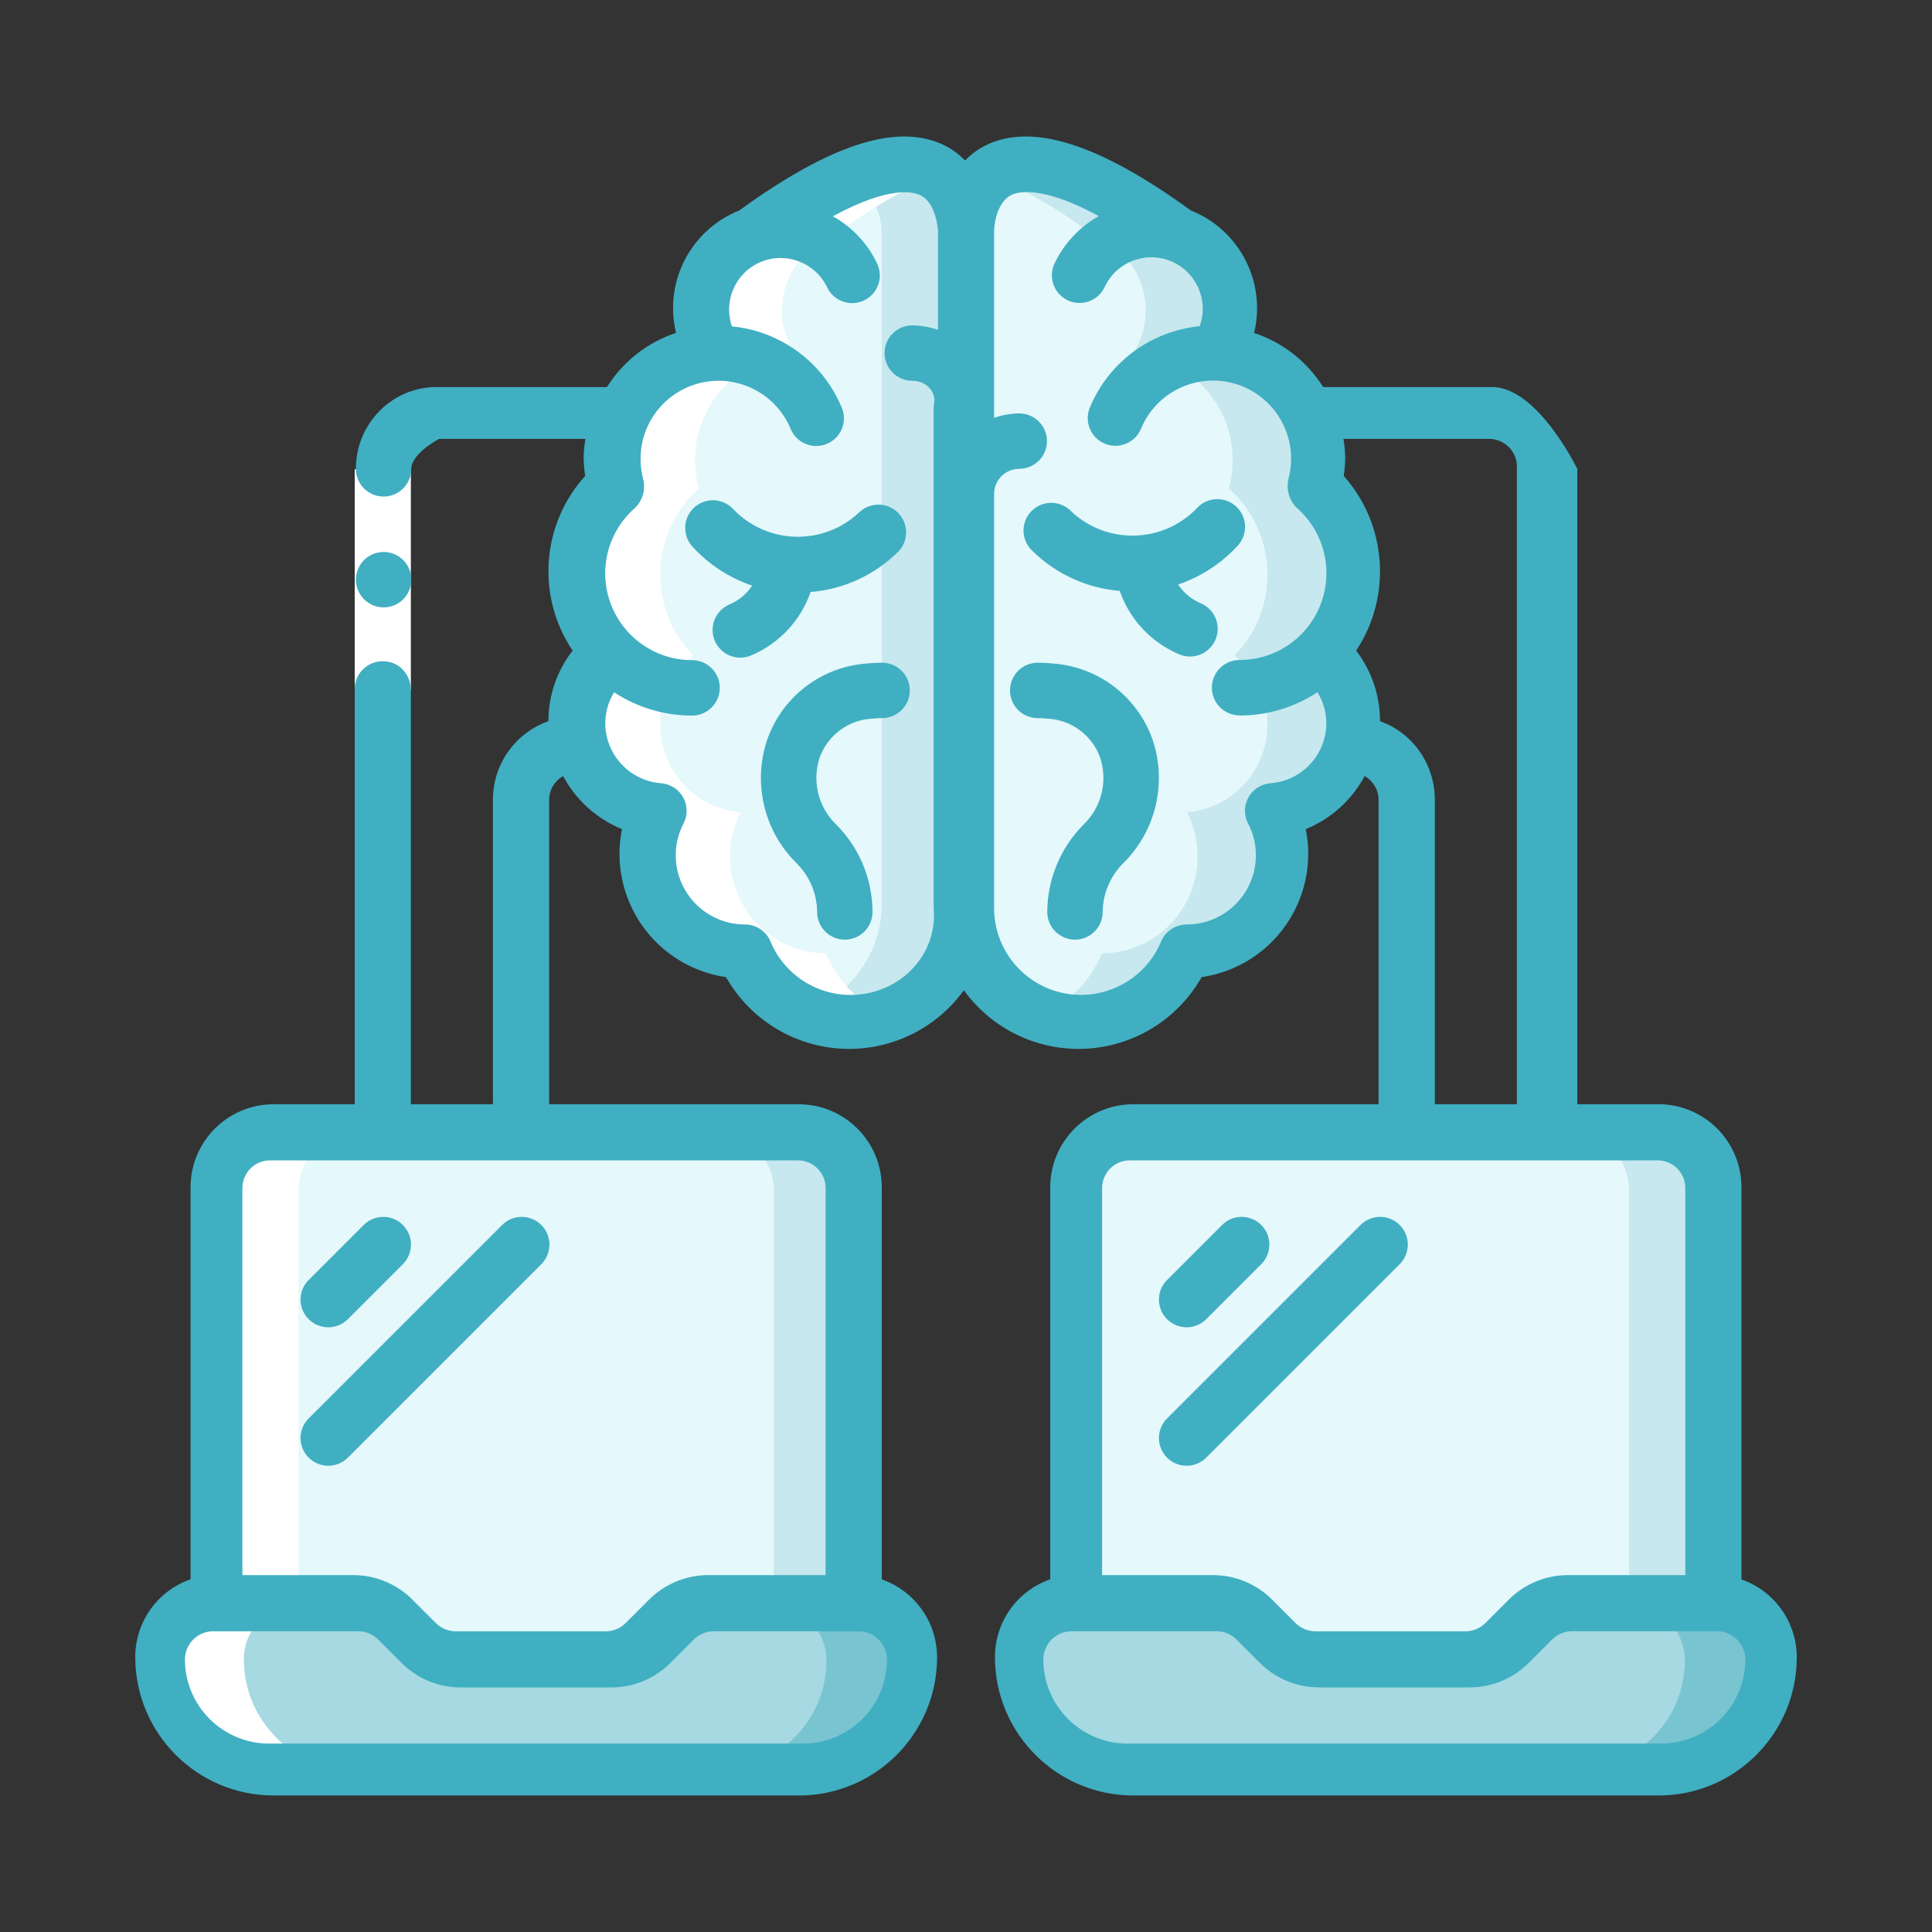 <svg xmlns="http://www.w3.org/2000/svg" id="Layer_1" viewBox="0 0 500 500"><rect x="0" y="0" width="500" height="500" fill="#333333" stroke="none"/><defs><style>.cls-1{fill:#fff;}.cls-2{fill:#c6e8ee;}.cls-3{fill:#e5f8fb;}.cls-4{fill:#79c4d1;}.cls-5{fill:#a6d9e1;}.cls-6{fill:#40afc2;}</style></defs><g id="Page-1"><g id="_034---Computer-Brain"><path id="Shape" class="cls-3" d="m220.37,307.94v107.53h-37.57c-3.87,0-7.59,1.54-10.32,4.29l-5.96,5.96c-2.73,2.74-6.45,4.29-10.32,4.29h-38.81c-3.87,0-7.59-1.54-10.32-4.29l-5.96-5.96c-2.73-2.74-6.45-4.29-10.32-4.29h-34.78v-107.53c.02-7.91,6.41-14.31,14.29-14.34h135.77c7.88.02,14.27,6.43,14.29,14.34Z"></path><path id="Shape-2" class="cls-2" d="m207.33,293.6h-21.24c7.81.02,14.14,6.43,14.16,14.34v107.53h21.24v-107.53c-.02-7.91-6.35-14.31-14.16-14.34Z"></path><path id="Shape-3" class="cls-5" d="m234.29,429.77c-.06,15.6-12.73,28.2-28.32,28.18H71.43c-15.64,0-28.32-12.68-28.32-28.32-.02-3.76,1.49-7.36,4.18-9.98,2.62-2.69,6.23-4.2,9.98-4.18h35.43c3.87,0,7.59,1.54,10.32,4.29l5.96,5.96c2.73,2.74,6.45,4.29,10.32,4.29h38.81c3.87,0,7.59-1.54,10.32-4.29l5.96-5.96c2.73-2.74,6.45-4.29,10.32-4.29h35.43c3.77.02,7.39,1.54,10.04,4.22s4.14,6.31,4.12,10.08Z"></path><path id="Shape-4" class="cls-4" d="m220.98,415.47h-21.24c3.77.02,7.39,1.54,10.04,4.22s4.14,6.31,4.12,10.08c-.06,15.6-12.73,28.2-28.32,28.18h21.24c15.6.02,28.27-12.59,28.32-28.18.02-3.77-1.46-7.4-4.12-10.08s-6.27-4.2-10.04-4.22Z"></path><path id="Shape-5" class="cls-3" d="m446.86,310.94v107.53h-37.57c-3.87,0-7.59,1.54-10.32,4.29l-5.96,5.96c-2.73,2.74-6.45,4.29-10.32,4.29h-38.81c-3.87,0-7.59-1.54-10.32-4.29l-5.96-5.96c-2.73-2.74-6.45-4.29-10.32-4.29h-34.78v-107.53c.02-7.91,6.41-14.31,14.29-14.34h135.77c7.88.02,14.27,6.43,14.29,14.34h0Z"></path><path id="Shape-6" class="cls-2" d="m428.7,293.6h-21.24c7.81.02,14.14,6.43,14.16,14.34v107.53h21.24v-107.53c-.02-7.91-6.35-14.31-14.16-14.34Z"></path><path id="Shape-7" class="cls-5" d="m456.43,429.77c-.06,15.6-12.73,28.2-28.32,28.18h-134.54c-15.64,0-28.32-12.68-28.32-28.32.06-7.8,6.36-14.1,14.16-14.16h35.43c3.87,0,7.59,1.54,10.32,4.29l5.96,5.96c2.73,2.74,6.45,4.29,10.32,4.29h38.81c3.87,0,7.59-1.54,10.32-4.29l5.96-5.96c2.73-2.74,6.45-4.29,10.32-4.29h35.43c3.77.02,7.39,1.54,10.04,4.22s4.14,6.31,4.12,10.08h0Z"></path><path id="Shape-8" class="cls-4" d="m443.12,415.47h-21.24c3.77.02,7.39,1.54,10.04,4.22,2.66,2.68,4.14,6.31,4.12,10.08-.06,15.6-12.73,28.2-28.32,28.18h21.24c15.6.02,28.27-12.59,28.32-28.18.02-3.77-1.46-7.4-4.12-10.08s-6.27-4.2-10.04-4.22Z"></path><path id="Shape-9" class="cls-3" d="m249.44,59.76v175.57c.02,14.13-9.94,26.31-23.78,29.08-13.84,2.77-27.71-4.63-33.12-17.68-8.73,0-16.82-4.56-21.37-12.02-4.54-7.46-4.88-16.75-.89-24.52-9.34-.71-17.29-7.07-20.04-16.03-2.75-8.96.26-18.7,7.59-24.53-5.75-5.81-8.86-13.75-8.57-21.93.28-8.18,3.93-15.88,10.08-21.28-2.24-8.05-.68-16.69,4.25-23.44,4.93-6.75,12.67-10.87,21.02-11.17v-.07c-2.3-3.35-3.52-7.33-3.51-11.39,0-8.63,5.42-16.34,13.53-19.28h.07c54.75-40.2,54.75-1.29,54.75-1.29h0Z"></path><path id="Shape-10" class="cls-2" d="m221.67,46.44c4.08,3.55,6.45,8.66,6.53,14.07v173.48c0,12.06-7.41,22.88-18.64,27.25,3.36,1.35,6.95,2.05,10.57,2.07,7.78,0,15.24-3.08,20.74-8.58,5.5-5.5,8.59-12.96,8.58-20.74V60.51s0-24.57-27.77-14.07h0Z"></path><path id="Shape-11" class="cls-3" d="m349.65,187.46c0,11.92-9.17,21.83-21.04,22.72,3.99,7.77,3.65,17.06-.89,24.52s-12.64,12.02-21.37,12.02c-5.41,13.05-19.28,20.46-33.12,17.68-13.84-2.77-23.8-14.95-23.78-29.08V59.76s0-38.91,54.75,1.29h.07c8.11,2.94,13.52,10.64,13.53,19.28.01,4.07-1.21,8.04-3.51,11.39v.07c10.16.34,19.28,6.34,23.62,15.55,1.77,3.66,2.67,7.68,2.65,11.75,0,2.47-.34,4.93-1,7.31,6.14,5.4,9.79,13.1,10.08,21.28.28,8.18-2.82,16.12-8.57,21.93,5.42,4.33,8.58,10.9,8.59,17.84h0Z"></path><path id="Shape-12" class="cls-2" d="m340.77,169.62c5.69-5.81,8.76-13.75,8.48-21.93-.28-8.18-3.89-15.88-9.97-21.28.66-2.38.99-4.84.99-7.31.02-4.07-.87-8.09-2.62-11.75-4.29-9.21-13.31-15.21-23.37-15.55v-.07c2.27-3.35,3.48-7.33,3.47-11.39,0-8.63-5.36-16.34-13.38-19.28h-.07c-27.43-20.35-40.96-20.42-47.64-15.53,9.44,3.97,18.32,9.19,26.4,15.53h.07c8.02,2.94,13.37,10.64,13.38,19.28.01,4.07-1.2,8.04-3.47,11.39v.07c10.05.34,19.07,6.34,23.37,15.55,1.75,3.66,2.64,7.68,2.62,11.75,0,2.47-.34,4.93-.99,7.31,6.08,5.4,9.69,13.1,9.97,21.28.28,8.18-2.79,16.12-8.48,21.93,7.25,5.84,10.23,15.57,7.51,24.53-2.72,8.96-10.59,15.32-19.83,16.03,3.95,7.77,3.61,17.06-.88,24.52s-12.5,12.02-21.14,12.02c-3.07,7.43-8.99,13.27-16.41,16.18,14.81,5.99,31.62-1.24,37.65-16.18,8.63,0,16.64-4.56,21.14-12.02,4.5-7.46,4.83-16.75.88-24.52,9.24-.71,17.11-7.07,19.83-16.03,2.72-8.96-.26-18.7-7.51-24.53Z"></path><path id="Shape-13" class="cls-1" d="m70.18,457.96h21.24c-15.64,0-28.32-12.8-28.32-28.58.06-7.87,6.36-14.23,14.16-14.29v-107.19c.02-7.88,6.35-14.27,14.16-14.29h-21.24c-7.81.02-14.14,6.41-14.16,14.29v107.19c-3.76-.02-7.36,1.5-9.98,4.22-2.69,2.65-4.2,6.28-4.18,10.08,0,15.79,12.68,28.58,28.32,28.58Z"></path><path id="Shape-14" class="cls-1" d="m192.45,246.72c3.74,9.07,11.68,15.67,21.2,17.62.16.04.32.08.49.11,5.38,1.09,10.95.54,16.02-1.57-7.44-2.88-13.39-8.72-16.46-16.16-8.63,0-16.64-4.56-21.14-12.02-4.5-7.46-4.83-16.75-.88-24.52-9.24-.71-17.11-7.07-19.83-16.03-2.72-8.96.26-18.7,7.51-24.53-5.69-5.81-8.76-13.75-8.48-21.93.28-8.18,3.89-15.88,9.97-21.28-2.22-8.05-.67-16.69,4.2-23.44,4.87-6.75,12.54-10.87,20.79-11.17v-.07c-2.27-3.35-3.48-7.33-3.47-11.39,0-8.63,5.36-16.34,13.38-19.28h.07c8.08-6.33,16.95-11.55,26.38-15.52-4.05-2.95-10.62-4.08-21.24,0-9.43,3.97-18.31,9.19-26.38,15.52h-.07c-8.02,2.94-13.37,10.64-13.38,19.28-.01,4.07,1.2,8.04,3.47,11.39v.07c-8.26.3-15.92,4.42-20.79,11.17-4.87,6.75-6.42,15.39-4.2,23.44-6.08,5.4-9.69,13.1-9.97,21.28-.28,8.18,2.79,16.12,8.48,21.93-7.25,5.84-10.23,15.57-7.51,24.53,2.72,8.96,10.59,15.32,19.83,16.03-3.95,7.77-3.61,17.06.88,24.52,4.5,7.46,12.5,12.02,21.14,12.02h0Z"></path><path id="Rectangle-path" class="cls-1" d="m91.8,121.43h14.53v57.02h-14.53v-57.02Z"></path><g><path id="Shape-15" class="cls-6" d="m84.95,343.5c-2.9,0-5.51-1.75-6.62-4.42-1.11-2.68-.5-5.76,1.55-7.81l14.33-14.33c2.81-2.72,7.28-2.68,10.05.09s2.8,7.23.09,10.05l-14.33,14.33c-1.34,1.34-3.17,2.1-5.07,2.1Z"></path><path id="Shape-16" class="cls-6" d="m84.95,379.33c-2.9,0-5.51-1.75-6.62-4.42-1.11-2.68-.5-5.76,1.55-7.81l50.16-50.16c2.81-2.72,7.28-2.68,10.05.09s2.8,7.23.09,10.05l-50.16,50.16c-1.34,1.34-3.17,2.1-5.07,2.1Z"></path><path id="Shape-17" class="cls-6" d="m307.1,343.5c-2.9,0-5.51-1.75-6.62-4.42-1.11-2.68-.5-5.76,1.55-7.81l14.33-14.33c2.81-2.72,7.28-2.68,10.05.09s2.8,7.23.09,10.05l-14.33,14.33c-1.34,1.34-3.17,2.1-5.07,2.1h0Z"></path><path id="Shape-18" class="cls-6" d="m307.1,379.33c-2.9,0-5.51-1.75-6.62-4.42-1.11-2.68-.5-5.76,1.55-7.81l50.16-50.16c2.81-2.72,7.28-2.68,10.05.09s2.8,7.23.09,10.05l-50.16,50.16c-1.34,1.34-3.17,2.1-5.07,2.1h0Z"></path><circle id="Oval" class="cls-6" cx="99.28" cy="150.02" r="7.17"></circle><path id="Shape-19" class="cls-6" d="m450.69,408.74v-101.47c0-11.87-9.62-21.5-21.5-21.5h-20.99V121.35s-10.41-21.5-22.28-21.17h-43.48c-4.26-6.76-10.56-11.58-17.88-14.02,3.19-13.18-3.8-26.7-16.4-31.71-23.81-17.31-41.26-22.82-53.29-16.72-1.9.98-3.63,2.27-5.11,3.81-1.48-1.54-3.21-2.83-5.11-3.81-12.03-6.11-29.5-.59-53.34,16.75-12.58,5.02-19.55,18.52-16.35,31.67-7.32,2.44-13.62,7.26-17.88,14.02h-43.48c-11.87-.33-21.5,9.3-21.5,21.17,0,3.96,3.21,7.17,7.17,7.17s7.17-3.21,7.17-7.17,7.17-7.75,7.17-7.75h37.9c-.26,1.51-.41,3.03-.46,4.56,0,1.68.14,3.36.39,5.02-11.34,12.53-12.68,31.18-3.25,45.2-4.06,5.22-6.27,11.65-6.27,18.27-8.57,3.03-14.32,11.12-14.35,20.22v78.92h-21.24v-107.23c0-3.42-2.29-6.53-5.63-7.25-4.73-1.02-8.9,2.51-8.9,6.99v107.49h-20.99c-11.87,0-21.5,9.62-21.5,21.5v101.44c-8.58,2.98-14.33,11.08-14.31,20.17.02,19.75,16.03,35.75,35.78,35.78h135.95c19.7,0,35.69-15.92,35.78-35.61.07-9.13-5.69-17.3-14.31-20.31v-101.47c0-11.87-9.62-21.5-21.5-21.5h-64.59v-78.83c.03-2.54,1.41-4.86,3.62-6.1,3.32,6.21,8.71,11.07,15.23,13.72-1.76,8.69.14,17.72,5.23,24.96s12.95,12.07,21.71,13.35c6.15,10.86,17.4,17.83,29.85,18.52,12.45.68,24.39-5.02,31.69-15.14,7.3,10.12,19.24,15.82,31.69,15.14,12.45-.68,23.69-7.66,29.85-18.52,8.76-1.27,16.61-6.1,21.71-13.34,5.1-7.25,6.99-16.28,5.24-24.97,6.52-2.65,11.91-7.5,15.23-13.72,2.21,1.24,3.59,3.56,3.61,6.1v78.83h-63.47c-11.87,0-21.5,9.62-21.5,21.5v101.44c-8.58,2.98-14.33,11.08-14.31,20.17.02,19.75,16.03,35.75,35.78,35.78h135.95c19.7,0,35.69-15.92,35.78-35.61.07-9.13-5.69-17.3-14.31-20.31h0Zm-221.15,20.8c-.03,12.01-9.79,21.72-21.8,21.7H69.66c-12.04,0-21.8-9.76-21.8-21.8.03-4,3.27-7.24,7.27-7.27h37.58c1.93,0,3.78.76,5.15,2.13l6.02,6.02c4.08,4.11,9.63,6.41,15.42,6.39h38.82c5.79.02,11.34-2.28,15.42-6.39l6.02-6.02c1.36-1.36,3.22-2.13,5.15-2.13h37.51c4.06.02,7.34,3.31,7.33,7.37Zm-23.04-129.24c3.96,0,7.17,3.21,7.17,7.17v100.17h-30.31c-5.79-.02-11.34,2.28-15.42,6.39l-6.02,6.02c-1.36,1.36-3.22,2.13-5.15,2.13h-38.82c-1.93,0-3.78-.76-5.15-2.13l-6.02-6.02c-4.08-4.11-9.63-6.41-15.42-6.39h-28.63v-100.17c0-3.96,3.21-7.17,7.17-7.17h136.6Zm36.24-214.95c-2.22-.73-4.42-1.12-6.64-1.15-3.96,0-7.17,3.21-7.17,7.17s3.21,7.17,7.17,7.17c3.6,0,6.51,2.92,5.53,6.51v129.97c.98,10.71-6.58,19.93-17.08,22.03-10.5,2.1-21.03-3.5-25.15-13.39-1.11-2.67-3.72-4.41-6.61-4.41-9.89,0-17.91-8.02-17.91-17.91-.01-2.83.67-5.62,1.98-8.12,1.14-2.14,1.12-4.71-.04-6.83-1.17-2.12-3.33-3.51-5.75-3.69-8.13-.63-14.41-7.41-14.43-15.56.02-2.82.81-5.58,2.29-7.98,5.99,3.94,13.01,6.04,20.18,6.03,3.96,0,7.17-3.21,7.17-7.17s-3.21-7.17-7.17-7.17c-9.36,0-17.75-5.8-21.04-14.56-3.29-8.76-.81-18.65,6.24-24.81,1.95-1.88,2.78-4.64,2.19-7.29-.48-1.78-.72-3.61-.72-5.45,0-9.62,6.79-17.91,16.22-19.8,9.43-1.89,18.89,3.13,22.6,12.01.97,2.39,3.15,4.08,5.71,4.41s5.1-.73,6.65-2.79,1.88-4.8.85-7.17c-4.89-11.67-15.79-19.71-28.38-20.93-2.32-6.7,1-14.04,7.57-16.72,6.57-2.67,14.08.27,17.09,6.68,1.71,3.49,5.89,4.98,9.42,3.37s5.13-5.76,3.61-9.33c-2.44-5.29-6.5-9.66-11.58-12.5,14.62-7.92,20.78-6.36,22.64-5.46,4.24,2.1,4.47,8.96,4.57,8.97v25.88Zm78.05,99.83c7.17,0,14.18-2.09,20.17-6.03,1.48,2.4,2.28,5.17,2.3,7.99-.02,8.16-6.3,14.93-14.43,15.56-2.42.18-4.58,1.57-5.75,3.69-1.17,2.12-1.18,4.69-.04,6.83,1.32,2.5,2,5.29,1.98,8.12,0,9.87-7.98,17.88-17.85,17.91-2.92.01-5.56,1.72-6.68,4.41-4.13,9.88-14.65,15.48-25.15,13.38s-18.06-11.32-18.07-22.03v-107.17c0-3.6,2.92-6.51,6.51-6.51,3.96,0,7.17-3.21,7.17-7.17s-3.21-7.17-7.17-7.17c-2.22.03-4.42.41-6.51,1.15v-48.64c0-.07.24-6.93,4.47-9.03,1.82-.91,8.02-2.47,22.64,5.46-5.08,2.84-9.14,7.22-11.58,12.5-1.53,3.57.08,7.71,3.61,9.33s7.71.12,9.42-3.37c2.96-6.5,10.53-9.51,17.14-6.82s9.93,10.13,7.51,16.85c-12.59,1.23-23.49,9.27-28.38,20.93-1.03,2.37-.7,5.1.85,7.17,1.55,2.06,4.09,3.13,6.65,2.79s4.74-2.02,5.71-4.41c3.71-8.88,13.17-13.9,22.6-12.01,9.43,1.89,16.22,10.18,16.22,19.8,0,1.84-.24,3.68-.72,5.45-.56,2.64.27,5.39,2.19,7.29,7.05,6.16,9.53,16.05,6.24,24.81s-11.68,14.57-21.04,14.56c-3.96,0-7.17,3.21-7.17,7.17s3.21,7.17,7.17,7.17l-.03.02Zm36.36,1.47c0-6.62-2.17-13.05-6.18-18.27,9.31-14.02,7.98-32.67-3.21-45.2.25-1.66.38-3.34.38-5.02-.05-1.53-.2-3.06-.45-4.57h37.71c3.96,0,7.17,3.21,7.17,7.17v165.01h-21.24v-78.92c-.04-9.09-5.7-17.17-14.16-20.2Zm-71.93,120.82c0-3.96,3.21-7.17,7.17-7.17h136.6c3.96,0,7.17,3.21,7.17,7.17v100.17h-30.31c-5.79-.02-11.34,2.28-15.42,6.39l-6.02,6.02c-1.36,1.36-3.22,2.13-5.15,2.13h-38.82c-1.93,0-3.78-.76-5.15-2.13l-6.02-6.02c-4.08-4.11-9.63-6.41-15.42-6.39h-28.63v-100.17Zm160.13,137.36c-4.1,4.1-9.67,6.4-15.46,6.41h-138.08c-12.04,0-21.8-9.76-21.8-21.8.03-4,3.27-7.24,7.27-7.27h37.58c1.93,0,3.78.76,5.15,2.13l6.02,6.02c4.08,4.1,9.63,6.4,15.41,6.38h38.82c5.79.02,11.34-2.28,15.42-6.39l6.02-6.02c1.36-1.36,3.22-2.13,5.15-2.13h37.51c4.06.02,7.34,3.31,7.33,7.37-.03,5.73-2.3,11.22-6.34,15.29h0Z"></path><path id="Shape-20" class="cls-6" d="m222.34,132.61c-9.23,8.7-23.74,8.35-32.53-.79-1.72-1.9-4.32-2.73-6.83-2.19s-4.53,2.38-5.31,4.82-.2,5.11,1.52,7.01c4.22,4.62,9.54,8.1,15.47,10.1-1.41,2.12-3.4,3.79-5.73,4.81-2.42.97-4.12,3.16-4.45,5.75s.76,5.14,2.86,6.68,4.86,1.83,7.23.75c7.14-3.07,12.66-9,15.21-16.34,8.57-.69,16.61-4.4,22.71-10.46,2.72-2.81,2.68-7.28-.09-10.05-2.76-2.76-7.23-2.8-10.05-.09h-.01Z"></path><path id="Shape-21" class="cls-6" d="m228.27,171.51c-1.41,0-2.82.08-4.22.23-11.54.93-21.47,8.52-25.4,19.41-3.94,11.29-1.02,23.85,7.5,32.25,3.37,3.34,5.28,7.87,5.32,12.61,0,3.96,3.21,7.17,7.17,7.17s7.17-3.21,7.17-7.17c-.04-8.5-3.42-16.64-9.43-22.65-4.64-4.49-6.29-11.25-4.23-17.38,2.1-5.71,7.38-9.63,13.45-9.99.89-.1,1.78-.14,2.68-.14,3.96,0,7.17-3.21,7.17-7.17s-3.21-7.17-7.17-7.17Z"></path><path id="Shape-22" class="cls-6" d="m272.79,171.74c-1.4-.15-2.82-.23-4.23-.23-3.96,0-7.17,3.21-7.17,7.17s3.21,7.17,7.17,7.17c.9,0,1.79.05,2.69.14,6.07.36,11.34,4.28,13.44,9.99,2.06,6.12.42,12.89-4.23,17.38-6.01,6.01-9.39,14.15-9.43,22.65,0,3.96,3.21,7.17,7.17,7.17s7.17-3.21,7.17-7.17c.05-4.74,1.96-9.27,5.32-12.61,8.52-8.4,11.44-20.95,7.5-32.25-3.93-10.89-13.86-18.47-25.4-19.41h0Z"></path><path id="Shape-23" class="cls-6" d="m310.62,156.08c-2.33-1.02-4.32-2.69-5.73-4.81,5.93-2,11.25-5.47,15.47-10.1,2.66-2.93,2.44-7.46-.49-10.13-2.93-2.66-7.46-2.44-10.13.49-8.79,9.14-23.31,9.49-32.53.79-1.8-1.86-4.46-2.61-6.97-1.95s-4.46,2.61-5.12,5.12c-.66,2.51.09,5.17,1.95,6.97,6.1,6.06,14.14,9.76,22.71,10.46,2.55,7.34,8.07,13.27,15.21,16.34,2.37,1.08,5.13.8,7.23-.75s3.19-4.1,2.86-6.68-2.03-4.78-4.45-5.75h-.01Z"></path></g></g></g></svg>